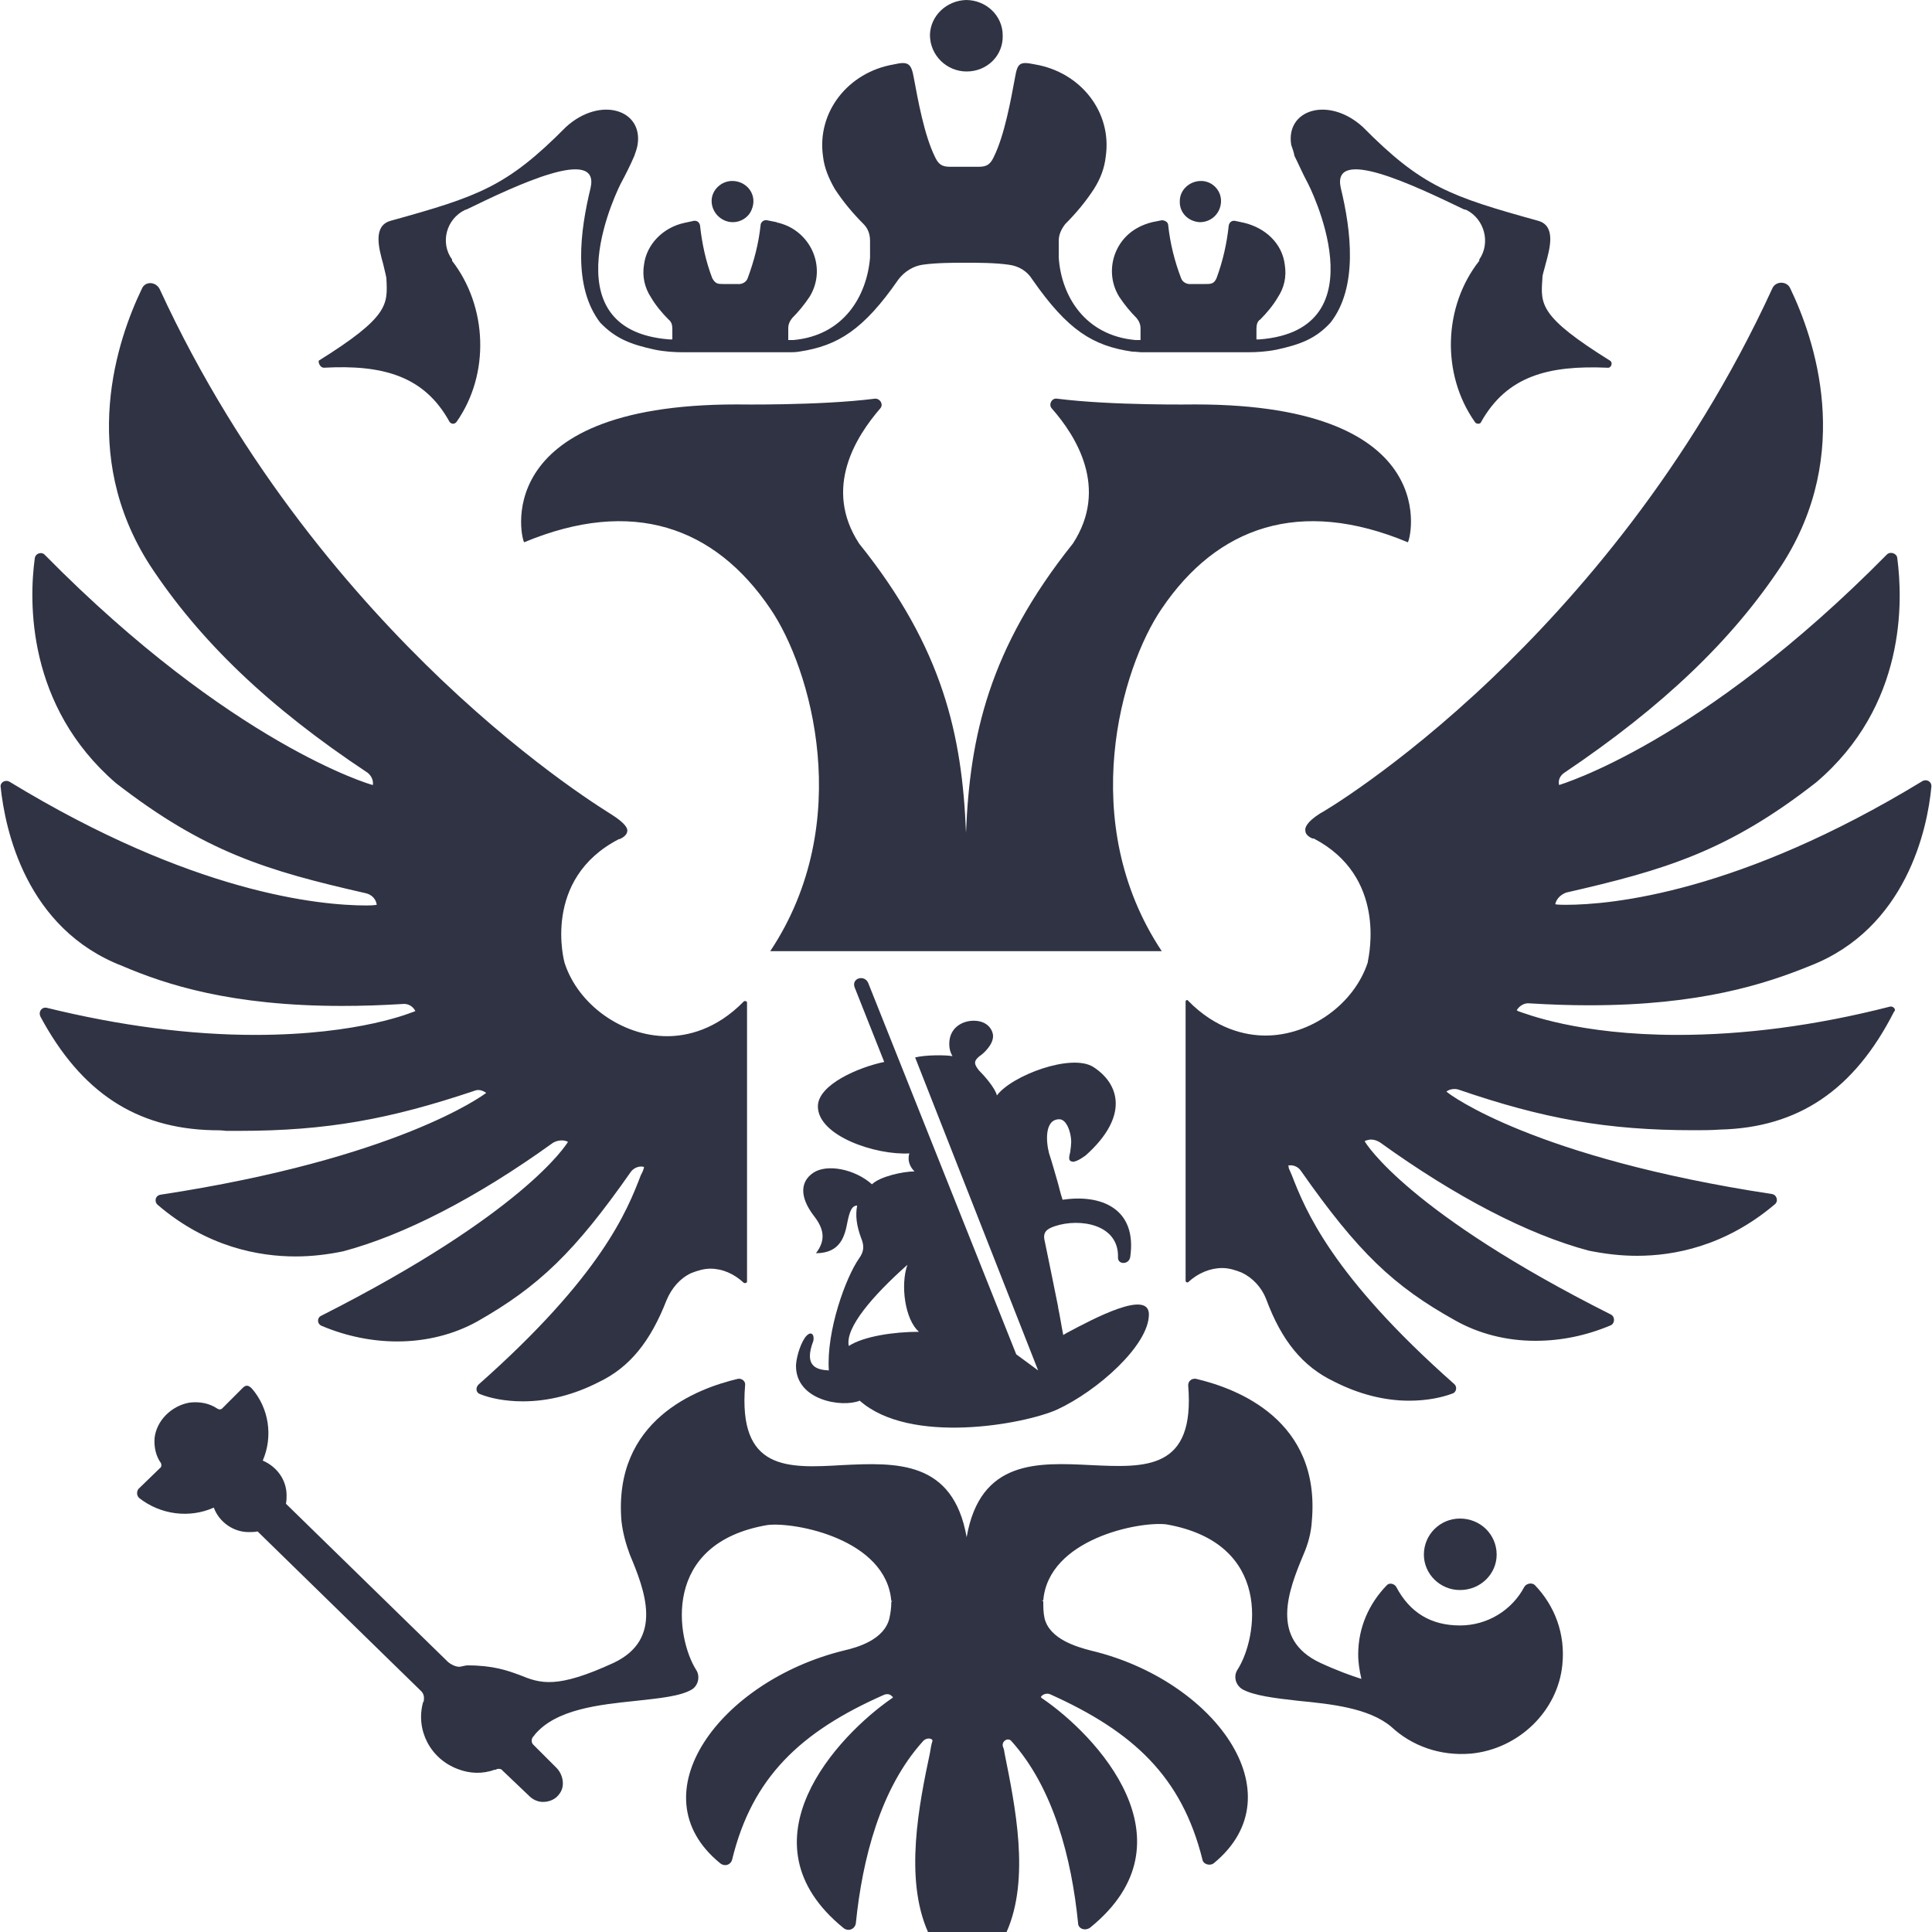 <?xml version="1.0" encoding="UTF-8"?>
<!DOCTYPE svg PUBLIC "-//W3C//DTD SVG 1.1//EN" "http://www.w3.org/Graphics/SVG/1.1/DTD/svg11.dtd">
<!-- Creator: CorelDRAW -->
<svg xmlns="http://www.w3.org/2000/svg" xml:space="preserve" width="30px" height="30px" version="1.1" style="shape-rendering:geometricPrecision; text-rendering:geometricPrecision; image-rendering:optimizeQuality; fill-rule:evenodd; clip-rule:evenodd"
viewBox="0 0 30 30"
 xmlns:xlink="http://www.w3.org/1999/xlink"
 xmlns:xodm="http://www.corel.com/coreldraw/odm/2003">
 <defs>
  <style type="text/css">
   <![CDATA[
    .fil1 {fill:#303344}
    .fil0 {fill:#303344;fill-rule:nonzero}
   ]]>
  </style>
 </defs>
 <g id="Слой_x0020_1">
  <g id="_2241923017376">
   <path class="fil0" d="M15.01 1.11c0.32,0 0.57,-0.25 0.56,-0.56 0,-0.31 -0.26,-0.55 -0.57,-0.55 -0.3,0.01 -0.55,0.24 -0.56,0.54 0,0.32 0.26,0.57 0.57,0.57zm11.04 14.96c1.02,0 2.13,-0.14 3.3,-0.44 0.05,-0.01 0.1,0.05 0.06,0.08 -0.62,1.22 -1.49,1.8 -2.7,1.83 -0.14,0.01 -0.28,0.01 -0.41,0.01 -1.35,0 -2.34,-0.18 -3.65,-0.63 -0.06,-0.02 -0.14,-0.01 -0.19,0.03 0.05,0.05 1.37,1.03 5.05,1.59 0.08,0.01 0.11,0.11 0.05,0.16 -0.78,0.66 -1.58,0.8 -2.14,0.8 -0.26,0 -0.5,-0.03 -0.75,-0.08 -0.94,-0.25 -2.06,-0.83 -3.24,-1.68 -0.08,-0.05 -0.16,-0.06 -0.24,-0.02 0.02,0.04 0.68,1.11 3.82,2.69 0.07,0.03 0.07,0.14 0,0.17 -0.38,0.16 -0.77,0.24 -1.17,0.24 -0.45,0 -0.88,-0.11 -1.25,-0.32 -0.95,-0.53 -1.5,-1.05 -2.39,-2.32 -0.04,-0.06 -0.12,-0.1 -0.2,-0.08 0.01,0.01 0.01,0.01 0.01,0.02 0,0.02 0.01,0.04 0.02,0.06l0.03 0.07c0.21,0.54 0.62,1.56 2.52,3.24 0.05,0.04 0.04,0.13 -0.03,0.15 -0.16,0.06 -0.39,0.11 -0.67,0.11 -0.38,0 -0.78,-0.1 -1.17,-0.3 -0.48,-0.23 -0.81,-0.63 -1.05,-1.28 -0.07,-0.18 -0.21,-0.33 -0.38,-0.41 -0.1,-0.04 -0.2,-0.07 -0.3,-0.07 -0.19,0 -0.38,0.08 -0.53,0.22 -0.01,0.01 -0.04,0 -0.04,-0.02l0 -4.34c0,-0.02 0.03,-0.03 0.04,-0.01 0.43,0.44 0.89,0.54 1.2,0.54 0.7,0 1.38,-0.49 1.59,-1.14 0,0 0,0 0,-0.01 0.02,-0.11 0.29,-1.32 -0.84,-1.91l-0.02 0c0,0 -0.11,-0.04 -0.11,-0.12 -0.01,-0.04 0.01,-0.13 0.23,-0.27 0.01,0 1.19,-0.69 2.66,-2.09 1.29,-1.23 3.07,-3.25 4.36,-6.06 0.05,-0.12 0.23,-0.12 0.28,0 0.37,0.77 0.99,2.55 -0.13,4.29 -0.77,1.17 -1.85,2.2 -3.38,3.23 -0.06,0.04 -0.1,0.11 -0.08,0.19 0.02,-0.01 2.19,-0.64 5.09,-3.58 0.05,-0.05 0.15,-0.02 0.16,0.05 0.09,0.67 0.14,2.3 -1.26,3.49 -1.37,1.07 -2.35,1.36 -3.88,1.71 -0.08,0.03 -0.15,0.09 -0.17,0.18 0,0 0.01,0.01 0.16,0.01 0.72,0 2.7,-0.19 5.54,-1.92 0.07,-0.04 0.15,0.01 0.14,0.09 -0.06,0.65 -0.39,2.2 -1.89,2.78 -0.69,0.28 -1.7,0.61 -3.42,0.61 -0.31,0 -0.6,-0.01 -0.93,-0.03 -0.08,-0.01 -0.16,0.04 -0.2,0.11 0,0 0,0 0,0l0.01 0 0.01 0.01c0.12,0.04 0.94,0.37 2.48,0.37l0 0zm-22.34 1.49c1.36,0 2.34,-0.18 3.65,-0.62 0.07,-0.03 0.13,-0.01 0.19,0.03 -0.05,0.04 -1.38,1.02 -5.05,1.58 -0.09,0.01 -0.11,0.11 -0.05,0.16 0.77,0.66 1.58,0.8 2.14,0.8 0.25,0 0.5,-0.03 0.74,-0.08 0.94,-0.25 2.07,-0.83 3.25,-1.68 0.06,-0.04 0.16,-0.06 0.24,-0.02 -0.03,0.05 -0.69,1.11 -3.83,2.7 -0.07,0.03 -0.07,0.13 0.01,0.16 0.38,0.16 0.78,0.24 1.17,0.24 0.45,0 0.88,-0.11 1.24,-0.31 0.95,-0.54 1.51,-1.07 2.39,-2.33 0.05,-0.06 0.13,-0.09 0.2,-0.07 0,0.02 -0.01,0.04 -0.02,0.07l-0.03 0.06c-0.21,0.55 -0.61,1.56 -2.52,3.25 -0.05,0.05 -0.04,0.13 0.03,0.15 0.15,0.06 0.38,0.11 0.66,0.11 0.39,0 0.79,-0.1 1.18,-0.3 0.48,-0.23 0.8,-0.63 1.05,-1.27 0.08,-0.19 0.21,-0.34 0.38,-0.42 0.1,-0.04 0.2,-0.07 0.3,-0.07 0.19,0 0.37,0.08 0.52,0.22 0.02,0.01 0.05,0 0.05,-0.02l0 -4.33c0,-0.03 -0.04,-0.03 -0.05,-0.02 -0.43,0.44 -0.88,0.54 -1.19,0.54 -0.7,0 -1.38,-0.49 -1.59,-1.13 -0.01,-0.02 -0.36,-1.31 0.84,-1.93l0.01 0c0,0 0.11,-0.04 0.12,-0.12 0.01,-0.04 -0.02,-0.12 -0.24,-0.26 -0.01,-0.01 -1.18,-0.7 -2.65,-2.1 -1.3,-1.24 -3.08,-3.26 -4.37,-6.06 -0.06,-0.12 -0.23,-0.13 -0.28,0 -0.37,0.77 -0.99,2.55 0.13,4.29 0.77,1.17 1.84,2.2 3.38,3.22 0.06,0.05 0.09,0.12 0.08,0.19 -0.02,0 -2.19,-0.63 -5.09,-3.57 -0.05,-0.06 -0.15,-0.03 -0.16,0.05 -0.09,0.66 -0.13,2.29 1.26,3.49 1.38,1.07 2.34,1.36 3.88,1.71 0.09,0.02 0.16,0.09 0.17,0.18 0,0 0,0 0,0 -0.01,0 -0.04,0.01 -0.16,0.01 -0.73,0 -2.7,-0.19 -5.54,-1.92 -0.07,-0.04 -0.15,0.01 -0.14,0.08 0.07,0.66 0.39,2.2 1.89,2.78 0.68,0.29 1.69,0.62 3.41,0.62 0.32,0 0.61,-0.01 0.94,-0.03 0.08,-0.01 0.16,0.03 0.2,0.11 -0.03,0.01 -0.85,0.37 -2.49,0.37 -1,0 -2.09,-0.14 -3.23,-0.42 -0.08,-0.02 -0.14,0.06 -0.1,0.14 0.63,1.17 1.48,1.73 2.67,1.76 0.07,0 0.14,0 0.21,0.01l0 0c0.07,0 0.13,0 0.2,0l0 0zm14.85 -11.28c3.93,0 3.33,2.15 3.3,2.14 -1.68,-0.7 -2.96,-0.24 -3.82,1.03 -0.63,0.92 -1.33,3.32 0,5.32l-6.08 0c1.33,-2 0.63,-4.4 0,-5.32 -0.86,-1.27 -2.14,-1.73 -3.82,-1.03 -0.03,0.01 -0.62,-2.14 3.3,-2.14 0,0 1.29,0.02 2.15,-0.09 0.08,0 0.13,0.09 0.08,0.15 -0.38,0.44 -0.89,1.24 -0.33,2.1 1.31,1.63 1.6,2.99 1.66,4.49 0.06,-1.49 0.35,-2.85 1.66,-4.49 0.56,-0.86 0.05,-1.67 -0.33,-2.1 -0.05,-0.06 0,-0.16 0.08,-0.15 0.86,0.11 2.15,0.09 2.15,0.09l0 0z"/>
   <path class="fil1" d="M17.36 19.53c0.02,-0.52 -0.59,-0.62 -0.98,-0.49 -0.12,0.04 -0.19,0.09 -0.16,0.22 0.07,0.34 0.14,0.68 0.21,1.03l0 0 0 0 0 0.01c0.03,0.14 0.05,0.28 0.08,0.43l0.05 -0.03c0.43,-0.23 1.28,-0.68 1.28,-0.29 0,0.48 -0.8,1.19 -1.43,1.48 -0.52,0.23 -2.28,0.55 -3.06,-0.14 -0.27,0.11 -0.99,0 -0.99,-0.54 0,-0.09 0.05,-0.31 0.14,-0.44 0.09,-0.12 0.15,-0.05 0.13,0.05 -0.15,0.39 0.04,0.45 0.24,0.46 -0.04,-0.61 0.26,-1.44 0.47,-1.74 0.08,-0.11 0.08,-0.2 0.03,-0.32 -0.07,-0.19 -0.09,-0.35 -0.06,-0.5 -0.09,0 -0.12,0.11 -0.15,0.25 -0.04,0.21 -0.1,0.49 -0.49,0.49 0.17,-0.22 0.11,-0.4 -0.04,-0.59 -0.21,-0.28 -0.21,-0.52 0,-0.66 0.21,-0.14 0.64,-0.06 0.91,0.18 0.12,-0.12 0.48,-0.2 0.66,-0.2 -0.08,-0.08 -0.11,-0.18 -0.08,-0.28 -0.52,0.03 -1.42,-0.27 -1.42,-0.73 0,-0.34 0.64,-0.61 1.03,-0.69l-0.46 -1.16c-0.05,-0.14 0.15,-0.2 0.21,-0.07l2.3 5.77 0.34 0.25 -1.91 -4.86c0.16,-0.04 0.47,-0.04 0.58,-0.02 -0.04,-0.07 -0.05,-0.13 -0.05,-0.19 0,-0.25 0.2,-0.36 0.38,-0.36 0.22,0 0.3,0.15 0.3,0.24 0,0.14 -0.16,0.28 -0.21,0.31 -0.1,0.08 -0.08,0.13 -0.01,0.22 0.08,0.08 0.25,0.27 0.28,0.39 0.23,-0.31 1.16,-0.66 1.5,-0.44 0.4,0.26 0.56,0.76 -0.12,1.37 0,0 -0.13,0.1 -0.2,0.1 -0.08,-0.01 -0.06,-0.07 -0.04,-0.16 0,-0.03 0.01,-0.06 0.01,-0.1 0.02,-0.13 -0.05,-0.4 -0.18,-0.4 -0.23,0 -0.21,0.34 -0.16,0.53 0.05,0.15 0.09,0.3 0.14,0.47l0 0c0.02,0.08 0.04,0.16 0.07,0.25 0.59,-0.09 1.16,0.13 1.05,0.89 -0.02,0.12 -0.19,0.12 -0.19,0.01l0 0zm-3.27 0.11c-0.54,0.48 -0.97,0.98 -0.91,1.26 0.23,-0.15 0.7,-0.22 1.09,-0.22 -0.22,-0.19 -0.29,-0.73 -0.18,-1.04z"/>
   <path class="fil0" d="M22.67 23.58c0.32,0 0.57,0.25 0.57,0.56 0,0.3 -0.25,0.55 -0.57,0.55 -0.31,0 -0.56,-0.25 -0.56,-0.55 0,-0.31 0.25,-0.56 0.56,-0.56z"/>
   <path class="fil0" d="M23.67 24.64c-0.19,0.36 -0.57,0.6 -1,0.6 -0.45,0 -0.78,-0.2 -0.99,-0.6 -0.03,-0.05 -0.11,-0.07 -0.15,-0.02 -0.27,0.28 -0.44,0.65 -0.44,1.07 0,0.13 0.02,0.25 0.05,0.38 -0.16,-0.05 -0.38,-0.13 -0.64,-0.25 -0.79,-0.37 -0.49,-1.13 -0.26,-1.68 0.07,-0.16 0.12,-0.34 0.13,-0.52 0.14,-1.57 -1.16,-2.06 -1.8,-2.21 -0.07,-0.01 -0.12,0.04 -0.12,0.1 0.11,1.32 -0.66,1.28 -1.51,1.24 -0.82,-0.04 -1.72,-0.09 -1.93,1.12 -0.21,-1.2 -1.1,-1.16 -1.93,-1.12 -0.85,0.05 -1.62,0.09 -1.51,-1.24 0.01,-0.06 -0.05,-0.11 -0.11,-0.1 -0.64,0.15 -1.94,0.64 -1.81,2.21 0.02,0.18 0.07,0.36 0.13,0.52 0.23,0.55 0.53,1.31 -0.25,1.68 -0.89,0.41 -1.14,0.32 -1.46,0.19 -0.19,-0.07 -0.41,-0.15 -0.81,-0.15 -0.02,0 -0.07,0.01 -0.11,0.02 -0.06,0.01 -0.14,-0.03 -0.19,-0.07l-2.52 -2.46c0.01,-0.05 0.01,-0.09 0.01,-0.13 0,-0.25 -0.16,-0.45 -0.37,-0.54 0.16,-0.37 0.1,-0.81 -0.17,-1.12 -0.05,-0.05 -0.09,-0.06 -0.14,-0.01l-0.32 0.32c-0.02,0.02 -0.05,0.02 -0.08,0 -0.12,-0.08 -0.27,-0.11 -0.43,-0.09 -0.28,0.05 -0.51,0.28 -0.54,0.55 -0.01,0.14 0.02,0.28 0.1,0.39 0.01,0.03 0.01,0.06 -0.02,0.08l-0.33 0.32c-0.03,0.04 -0.03,0.1 0.01,0.14 0.33,0.26 0.78,0.32 1.16,0.15 0.08,0.22 0.3,0.38 0.54,0.38 0.05,0 0.09,0 0.14,-0.01l2.54 2.48c0.04,0.04 0.05,0.09 0.04,0.15 0,0 0,0.01 0,0.01l-0.01 0.01c0,0 0,0 0,0 -0.12,0.43 0.11,0.88 0.54,1.04 0.18,0.07 0.38,0.08 0.57,0.01 0,0 0.01,0 0.02,0 0,0 0.01,-0.01 0.02,-0.01 0.03,-0.01 0.07,0 0.08,0.02l0.42 0.4c0.06,0.06 0.14,0.09 0.21,0.09 0.1,0 0.2,-0.04 0.26,-0.13 0.09,-0.12 0.05,-0.3 -0.05,-0.4l-0.36 -0.36c-0.03,-0.03 -0.03,-0.08 -0.01,-0.11 0.01,-0.02 0.03,-0.03 0.03,-0.04 0.33,-0.4 1,-0.47 1.58,-0.53 0.36,-0.04 0.69,-0.07 0.87,-0.18 0.1,-0.07 0.12,-0.21 0.06,-0.3 -0.31,-0.49 -0.55,-1.97 1.11,-2.25 0.43,-0.05 1.84,0.22 1.92,1.18l0.02 0c-0.01,0 -0.02,0.01 -0.02,0.02 0,0.08 -0.01,0.16 -0.03,0.25 -0.08,0.33 -0.49,0.45 -0.71,0.5 -1.91,0.47 -3.23,2.23 -1.92,3.3 0.07,0.06 0.17,0.03 0.19,-0.06 0.31,-1.27 1.06,-1.98 2.35,-2.55 0.04,-0.02 0.1,-0.02 0.13,0.02 0.02,0.01 0.02,0.02 0,0.03 -0.84,0.58 -2.4,2.23 -0.75,3.57 0.08,0.06 0.18,0.01 0.19,-0.08 0.1,-0.99 0.38,-2.09 1.04,-2.82 0.03,-0.04 0.1,-0.06 0.14,-0.03 0.01,0.01 0.01,0.02 0.01,0.02 -0.02,0.06 -0.03,0.13 -0.04,0.19 -0.17,0.8 -0.4,1.95 -0.03,2.78l1.22 0c0.37,-0.83 0.13,-1.97 -0.03,-2.77l-0.01 -0.06 -0.01 -0.03 -0.01 -0.03c-0.01,-0.08 0.08,-0.13 0.13,-0.08 0.66,0.73 0.94,1.83 1.04,2.83 0,0.09 0.11,0.13 0.19,0.07 1.65,-1.34 0.09,-2.99 -0.75,-3.56 -0.02,-0.01 -0.02,-0.03 0,-0.04 0.03,-0.03 0.09,-0.04 0.13,-0.02 1.29,0.58 2.04,1.28 2.36,2.56 0.01,0.08 0.12,0.11 0.18,0.06 1.31,-1.08 -0.01,-2.85 -1.91,-3.3 -0.23,-0.06 -0.64,-0.18 -0.72,-0.5 -0.02,-0.09 -0.02,-0.18 -0.02,-0.26 0,-0.01 -0.02,-0.02 -0.03,-0.02l0.03 0c0.08,-0.95 1.48,-1.23 1.91,-1.18 1.66,0.29 1.42,1.76 1.11,2.25 -0.07,0.1 -0.04,0.24 0.07,0.31 0.18,0.1 0.51,0.14 0.87,0.18 0.51,0.05 1.09,0.11 1.44,0.4 0.32,0.3 0.76,0.46 1.24,0.42 0.74,-0.07 1.35,-0.66 1.42,-1.38 0.05,-0.48 -0.12,-0.92 -0.43,-1.24 -0.05,-0.04 -0.13,-0.02 -0.16,0.03zm-12 -21.38c-0.05,0.12 -0.17,0.19 -0.29,0.19 -0.18,0 -0.33,-0.15 -0.33,-0.33 0,-0.17 0.15,-0.31 0.32,-0.31 0.23,0 0.4,0.22 0.3,0.45z"/>
   <path class="fil0" d="M5.03 5.71c0.92,-0.05 1.56,0.13 1.95,0.84 0.03,0.04 0.08,0.04 0.11,0 0.52,-0.74 0.48,-1.79 -0.07,-2.5l0 -0.02c-0.19,-0.26 -0.09,-0.63 0.2,-0.77l0.03 -0.01c0.76,-0.37 2.07,-0.99 1.92,-0.33 -0.16,0.66 -0.28,1.53 0.15,2.09 0.24,0.25 0.48,0.34 0.85,0.42 0.15,0.03 0.3,0.04 0.45,0.04l1.62 0c0.06,0 0.11,0 0.17,-0.01 0.6,-0.09 1,-0.34 1.54,-1.12 0.09,-0.12 0.23,-0.21 0.38,-0.23 0.21,-0.03 0.48,-0.03 0.61,-0.03 0.02,0 0.04,0 0.05,0 0.02,0 0.03,0 0.05,0 0.14,0 0.41,0 0.62,0.03 0.16,0.02 0.29,0.1 0.37,0.23 0.55,0.79 0.94,1.03 1.55,1.12 0.05,0 0.11,0.01 0.16,0.01l1.62 0c0.16,0 0.31,-0.01 0.46,-0.04 0.37,-0.08 0.61,-0.17 0.84,-0.42 0.43,-0.55 0.32,-1.43 0.16,-2.09 -0.15,-0.66 1.14,-0.04 1.91,0.33l0.04 0.01c0.28,0.14 0.38,0.51 0.2,0.77l0 0.02c-0.56,0.71 -0.59,1.76 -0.07,2.5 0.02,0.04 0.09,0.04 0.1,0 0.4,-0.71 1.04,-0.88 1.96,-0.84 0.06,0.01 0.09,-0.08 0.04,-0.11 -1.09,-0.68 -1.08,-0.87 -1.05,-1.27l0 -0.01c0,-0.06 0.03,-0.13 0.05,-0.22 0.07,-0.25 0.16,-0.59 -0.11,-0.67 -1.37,-0.38 -1.81,-0.53 -2.73,-1.46 -0.53,-0.48 -1.2,-0.27 -1.11,0.28 0.02,0.06 0.04,0.11 0.05,0.17 0.07,0.14 0.13,0.28 0.2,0.41 0.02,0.03 1.17,2.29 -0.74,2.44l-0.05 0 0 -0.16c0,-0.06 0.01,-0.12 0.06,-0.15 0.1,-0.1 0.2,-0.22 0.27,-0.34 0.1,-0.15 0.14,-0.32 0.11,-0.51 -0.04,-0.33 -0.3,-0.57 -0.63,-0.65l-0.14 -0.03c-0.05,-0.01 -0.09,0.02 -0.1,0.07 -0.03,0.28 -0.09,0.55 -0.19,0.82 -0.04,0.09 -0.09,0.09 -0.17,0.09l-0.22 0c-0.07,0.01 -0.14,-0.03 -0.16,-0.09 -0.1,-0.26 -0.17,-0.54 -0.2,-0.82 0,-0.05 -0.05,-0.08 -0.1,-0.08l-0.15 0.03c-0.08,0.02 -0.16,0.05 -0.23,0.09 -0.38,0.21 -0.51,0.7 -0.28,1.07 0.08,0.12 0.17,0.23 0.27,0.33 0.04,0.05 0.06,0.1 0.06,0.16l0 0.18 -0.08 0c-0.78,-0.07 -1.15,-0.68 -1.19,-1.28l0 -0.26c0,-0.1 0.04,-0.18 0.1,-0.26 0.17,-0.17 0.32,-0.35 0.45,-0.55 0.1,-0.16 0.16,-0.32 0.18,-0.5 0.1,-0.69 -0.39,-1.31 -1.1,-1.43 -0.24,-0.05 -0.27,-0.02 -0.31,0.21 -0.06,0.32 -0.16,0.89 -0.33,1.23 -0.07,0.15 -0.15,0.15 -0.27,0.15l-0.37 0c-0.12,0 -0.2,0 -0.27,-0.15 -0.17,-0.34 -0.27,-0.91 -0.33,-1.23 -0.04,-0.23 -0.09,-0.26 -0.31,-0.21 -0.71,0.12 -1.2,0.74 -1.1,1.43 0.02,0.18 0.09,0.34 0.18,0.5 0.13,0.2 0.28,0.38 0.45,0.55 0.07,0.07 0.1,0.16 0.1,0.26l0 0.26c-0.05,0.6 -0.41,1.21 -1.19,1.28l-0.08 0 0 -0.18c0,-0.06 0.02,-0.11 0.06,-0.16 0.1,-0.1 0.19,-0.21 0.27,-0.33 0.23,-0.37 0.1,-0.85 -0.28,-1.07 -0.07,-0.04 -0.13,-0.06 -0.2,-0.08 -0.01,0 -0.02,0 -0.03,-0.01l-0.15 -0.03c-0.05,-0.01 -0.1,0.03 -0.1,0.08 -0.03,0.28 -0.1,0.55 -0.2,0.82 -0.02,0.06 -0.09,0.1 -0.16,0.09l-0.22 0c-0.08,0 -0.12,0 -0.17,-0.09 -0.1,-0.26 -0.16,-0.54 -0.19,-0.82 -0.01,-0.05 -0.05,-0.08 -0.1,-0.07l-0.14 0.03c-0.33,0.07 -0.59,0.33 -0.63,0.65 -0.03,0.18 0.01,0.36 0.11,0.51 0.07,0.12 0.17,0.24 0.27,0.34 0.05,0.04 0.06,0.09 0.06,0.15l0 0.16 -0.05 0c-1.91,-0.15 -0.76,-2.41 -0.74,-2.44 0.07,-0.13 0.14,-0.27 0.2,-0.41 0.02,-0.06 0.04,-0.11 0.05,-0.17 0.09,-0.55 -0.58,-0.76 -1.11,-0.28 -0.92,0.93 -1.36,1.08 -2.73,1.46 -0.27,0.08 -0.18,0.42 -0.11,0.67 0.02,0.09 0.04,0.16 0.05,0.22l0 0.01c0.02,0.4 0.04,0.59 -1.05,1.27 -0.01,0.03 0.02,0.11 0.08,0.11l0 0z"/>
   <path class="fil0" d="M18.96 3.12c0,0.18 -0.14,0.33 -0.33,0.33 -0.18,-0.01 -0.32,-0.15 -0.31,-0.33 0,-0.17 0.15,-0.31 0.33,-0.31 0.17,0 0.31,0.14 0.31,0.31l0 0z"/>
  </g>
 </g>
</svg>
